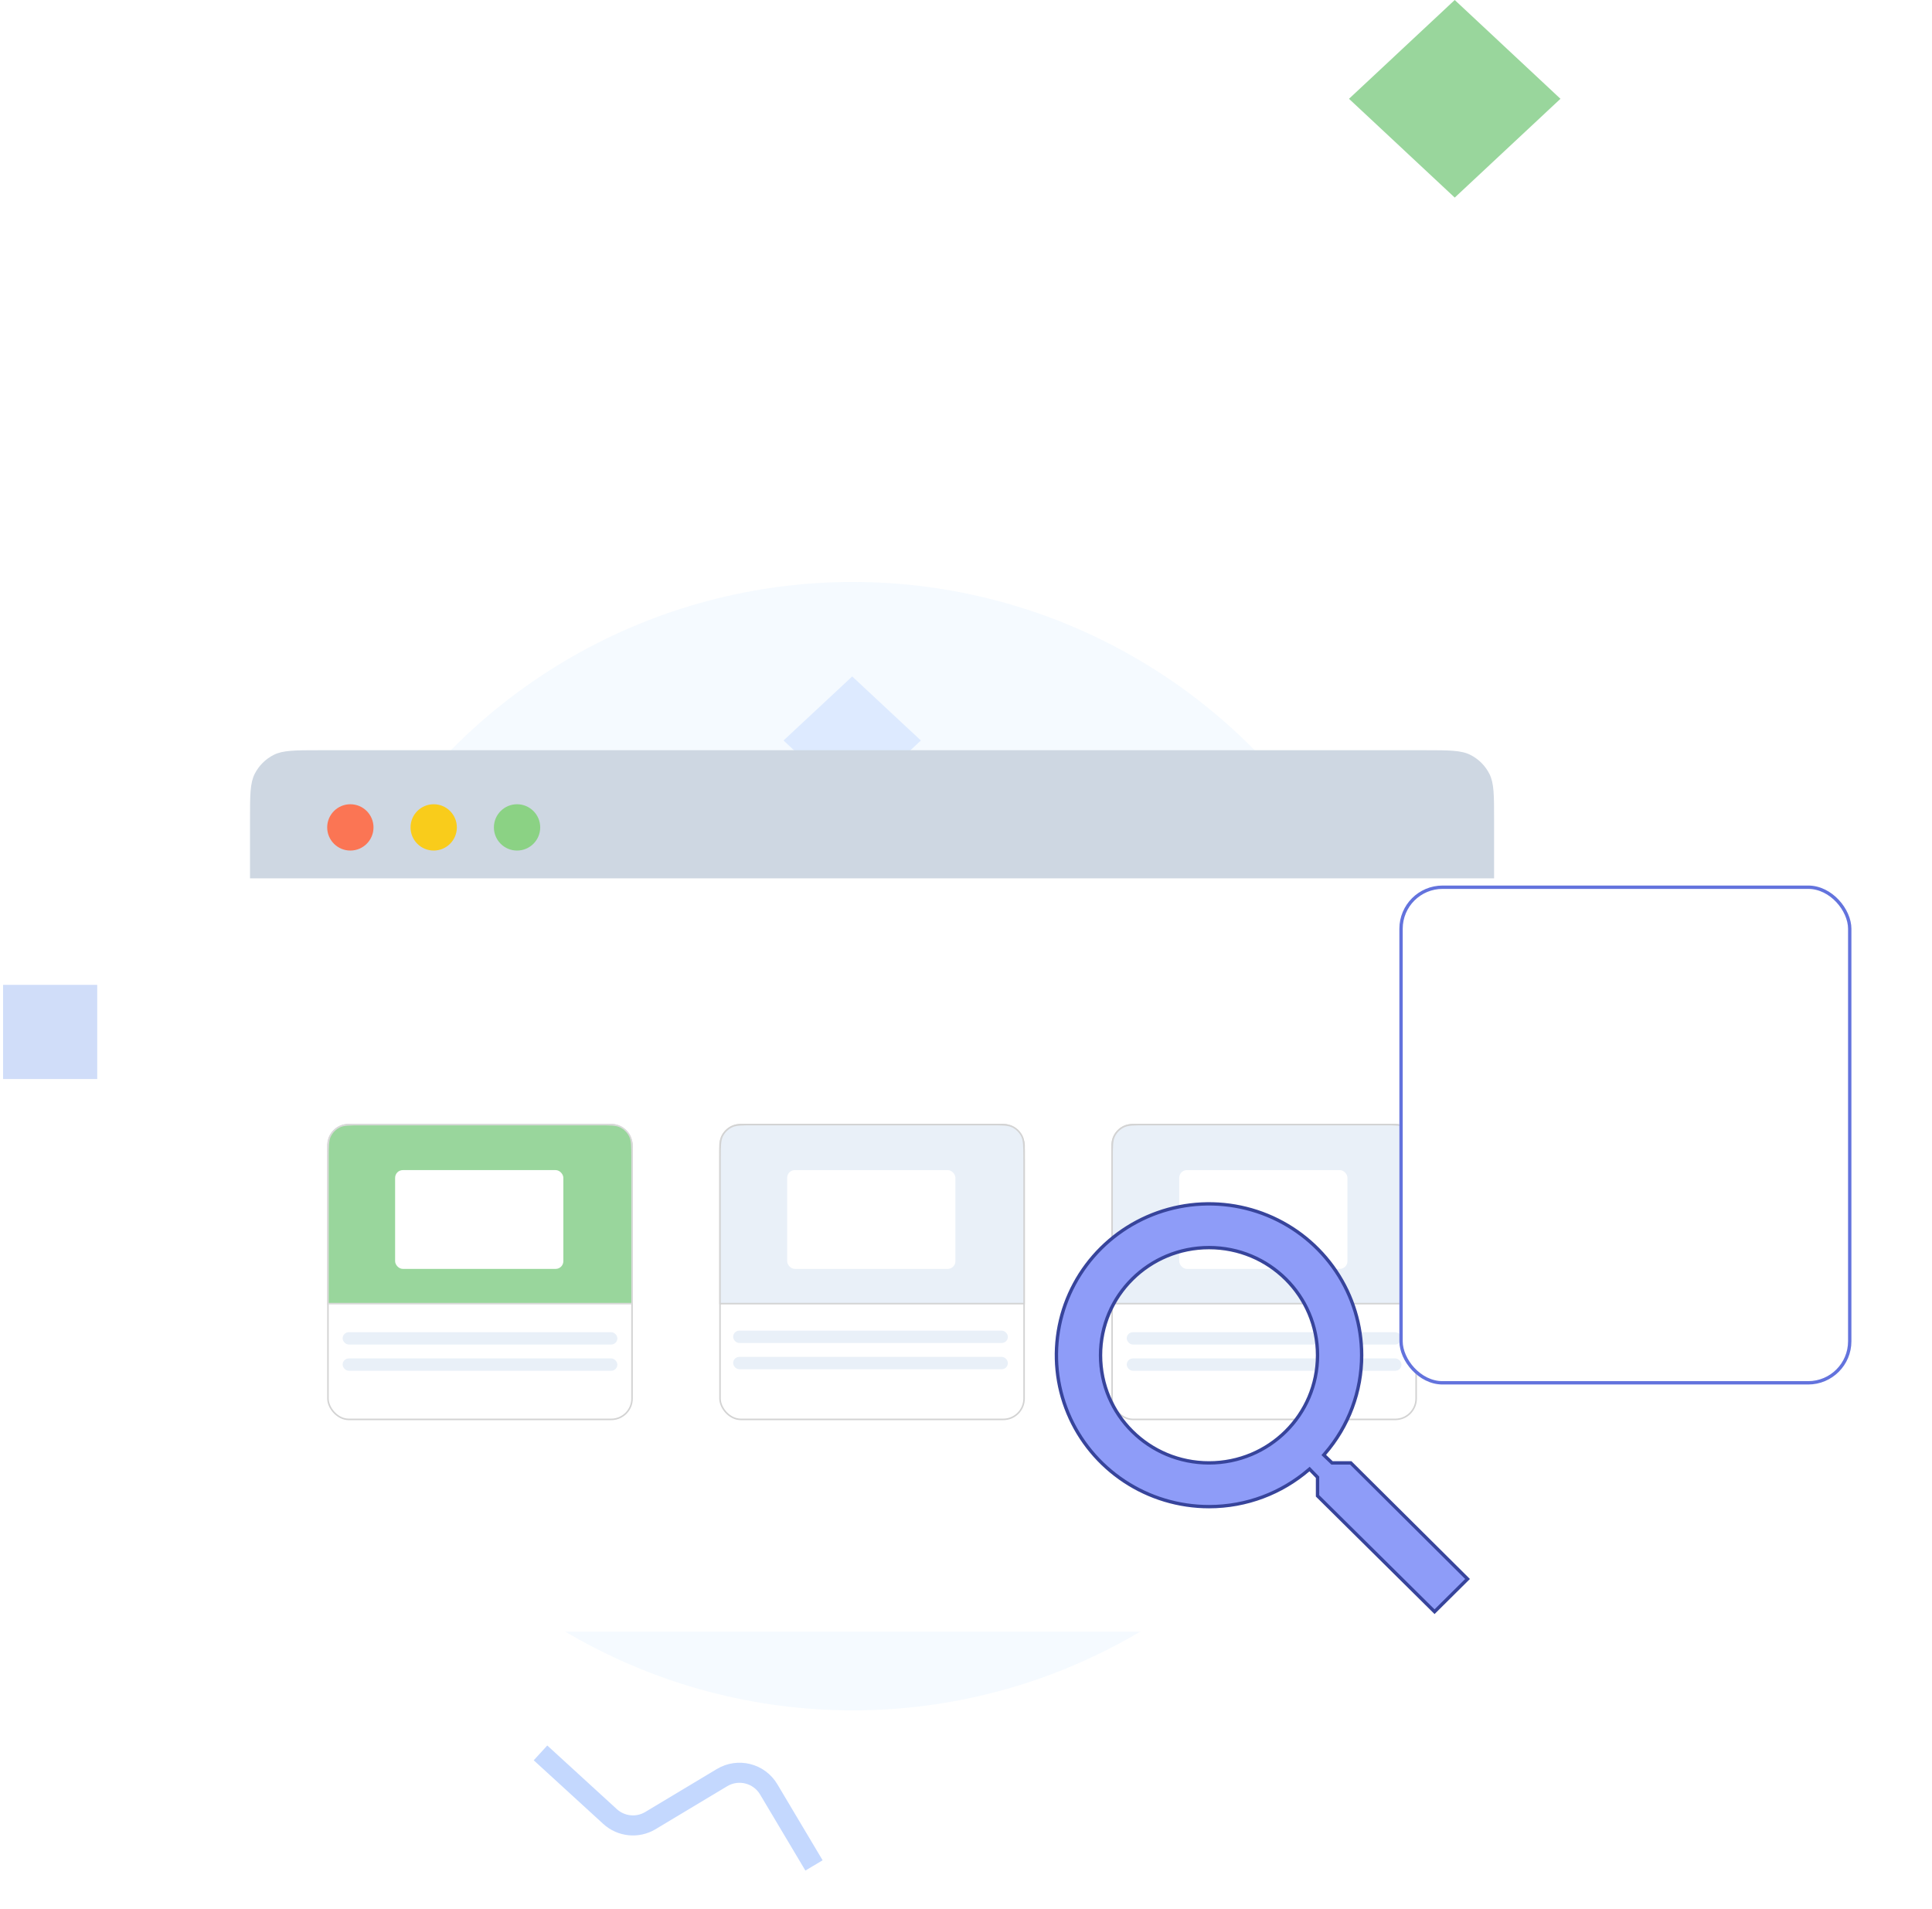 <svg width="577" height="570" viewBox="0 0 577 570" fill="none" xmlns="http://www.w3.org/2000/svg">
<path d="M254.513 202L275.027 221.131L254.513 240.261L234 221.131L254.513 202Z" fill="#C4D8FE"/>
<circle cx="254.682" cy="342.276" r="168.487" fill="#EFF6FF" fill-opacity="0.6"/>
<g filter="url(#filter0_d_538_19864)">
<rect x="74.668" y="224.035" width="371.548" height="250.772" rx="12.907" fill="white"/>
</g>
<rect x="97.949" y="335.822" width="90.812" height="88.047" rx="6.223" fill="white" stroke="#D3D3D3" stroke-width="0.461"/>
<path d="M97.949 345.917C97.949 344.106 97.949 342.762 98.036 341.697C98.123 340.635 98.295 339.872 98.627 339.22C99.224 338.049 100.176 337.097 101.347 336.5C102 336.168 102.763 335.996 103.825 335.909C104.889 335.822 106.234 335.822 108.045 335.822H178.666C180.477 335.822 181.822 335.822 182.886 335.909C183.948 335.996 184.712 336.168 185.364 336.5C186.535 337.097 187.487 338.049 188.083 339.22C188.416 339.872 188.588 340.635 188.675 341.697C188.762 342.762 188.762 344.106 188.762 345.917V389.295H97.949V345.917Z" fill="#99D69C" stroke="#D9D9D9" stroke-width="0.461"/>
<rect x="118.002" y="349.421" width="50.246" height="29.503" rx="2.305" fill="white"/>
<rect x="102.328" y="397.823" width="82.054" height="3.688" rx="1.844" fill="#E9F0F8"/>
<rect x="102.328" y="405.66" width="82.054" height="3.688" rx="1.844" fill="#E9F0F8"/>
<rect x="215.037" y="335.822" width="90.812" height="88.047" rx="6.223" fill="white" stroke="#D3D3D3" stroke-width="0.461"/>
<rect x="218.954" y="397.363" width="82.054" height="3.688" rx="1.844" fill="#E9F0F8"/>
<rect x="218.954" y="405.199" width="82.054" height="3.688" rx="1.844" fill="#E9F0F8"/>
<path d="M215.037 345.917C215.037 344.106 215.037 342.762 215.124 341.697C215.211 340.635 215.383 339.872 215.715 339.22C216.312 338.049 217.264 337.097 218.435 336.5C219.087 336.168 219.851 335.996 220.913 335.909C221.977 335.822 223.322 335.822 225.133 335.822H295.754C297.565 335.822 298.91 335.822 299.974 335.909C301.036 335.996 301.799 336.168 302.452 336.5C303.623 337.097 304.575 338.049 305.171 339.22C305.504 339.872 305.676 340.635 305.763 341.697C305.849 342.762 305.85 344.106 305.85 345.917V389.295H215.037V345.917Z" fill="#E9F0F8" stroke="#D3D3D3" stroke-width="0.461"/>
<rect x="235.09" y="349.421" width="50.246" height="29.503" rx="2.305" fill="white"/>
<rect x="332.125" y="335.822" width="90.812" height="88.047" rx="6.223" fill="white" stroke="#D3D3D3" stroke-width="0.461"/>
<rect x="336.504" y="397.823" width="82.054" height="3.688" rx="1.844" fill="#E9F0F8"/>
<rect x="336.504" y="405.66" width="82.054" height="3.688" rx="1.844" fill="#E9F0F8"/>
<path d="M332.125 345.917C332.125 344.106 332.125 342.762 332.212 341.697C332.299 340.635 332.471 339.872 332.803 339.22C333.4 338.049 334.352 337.097 335.523 336.5C336.175 336.168 336.939 335.996 338 335.909C339.065 335.822 340.409 335.822 342.22 335.822H412.842C414.653 335.822 415.998 335.822 417.062 335.909C418.124 335.996 418.887 336.168 419.54 336.5C420.711 337.097 421.663 338.049 422.259 339.22C422.592 339.872 422.764 340.635 422.85 341.697C422.937 342.762 422.938 344.106 422.938 345.917V389.295H332.125V345.917Z" fill="#E9F0F8" stroke="#D3D3D3" stroke-width="0.461"/>
<rect x="352.179" y="349.421" width="50.246" height="29.503" rx="2.305" fill="white"/>
<path d="M74.668 244.687C74.668 237.459 74.668 233.844 76.075 231.083C77.312 228.655 79.287 226.68 81.716 225.442C84.477 224.036 88.091 224.036 95.32 224.036H425.564C432.793 224.036 436.407 224.036 439.168 225.442C441.597 226.68 443.571 228.655 444.809 231.083C446.216 233.844 446.216 237.459 446.216 244.687V262.297H74.668V244.687Z" fill="#CED7E2"/>
<path d="M397.676 436.72L397.821 436.858H398.021H403.416L438.29 471.521L428.436 481.296L393.487 446.699V441.352V441.149L393.346 441.003L391.432 439.034L391.105 438.698L390.749 439.002C382.754 445.82 372.375 449.924 361.083 449.924C352.067 449.924 343.253 447.272 335.757 442.303C328.261 437.335 322.419 430.273 318.969 422.012C315.52 413.751 314.617 404.662 316.376 395.892C318.134 387.123 322.475 379.067 328.85 372.744C335.224 366.42 343.347 362.114 352.19 360.369C361.033 358.624 370.199 359.52 378.529 362.942C386.859 366.365 393.978 372.16 398.986 379.595C403.994 387.03 406.667 395.771 406.667 404.712V404.712C406.675 415.511 402.768 425.953 395.659 434.132L395.346 434.491L395.69 434.821L397.676 436.72ZM328.68 404.712C328.68 422.503 343.158 436.858 361.083 436.858C379.009 436.858 393.487 422.503 393.487 404.712C393.487 386.921 379.009 372.565 361.083 372.565C343.158 372.565 328.68 386.921 328.68 404.712Z" fill="#8E9CF8" stroke="#37449B"/>
<g filter="url(#filter1_d_538_19864)">
<rect x="423" y="252" width="135" height="149" rx="12.907" fill="white"/>
<rect x="423.5" y="252.5" width="134" height="148" rx="12.407" stroke="#6373DD"/>
</g>
<path d="M266.873 331.762C266.95 330.893 266.844 330.017 266.56 329.191C266.277 328.365 265.823 327.609 265.227 326.97C264.632 326.331 263.91 325.825 263.106 325.484C262.303 325.143 261.436 324.975 260.564 324.99C259.691 325.006 258.831 325.205 258.04 325.574C257.249 325.944 256.545 326.476 255.973 327.135C255.401 327.794 254.974 328.567 254.72 329.402C254.466 330.237 254.391 331.116 254.499 331.983L255.981 331.798C255.899 331.139 255.956 330.471 256.149 329.836C256.342 329.202 256.666 328.615 257.101 328.113C257.536 327.612 258.071 327.208 258.672 326.927C259.273 326.646 259.927 326.495 260.59 326.483C261.253 326.471 261.912 326.599 262.523 326.859C263.133 327.118 263.683 327.503 264.135 327.988C264.587 328.474 264.932 329.049 265.148 329.676C265.363 330.304 265.444 330.969 265.386 331.63L266.873 331.762Z" fill="white"/>
<circle cx="104.633" cy="247.083" r="6.915" fill="#FB7554"/>
<circle cx="129.526" cy="247.083" r="6.915" fill="#F9CC1B"/>
<circle cx="154.42" cy="247.083" r="6.915" fill="#8BD284"/>
<rect x="0.914" y="294.103" width="28.12" height="28.12" fill="#D0DDF9"/>
<path d="M434.462 0L466.039 29.503L434.462 59.005L402.885 29.503L434.462 0Z" fill="#99D69C"/>
<path d="M161.423 523.457L182.189 542.458C185.499 545.487 190.405 545.981 194.252 543.673L215.646 530.837C220.46 527.949 226.705 529.521 229.577 534.345L243.105 557.061" stroke="#C4D8FE" stroke-width="5.993"/>
<defs>
<filter id="filter0_d_538_19864" x="46.041" y="212.926" width="418.66" height="297.884" filterUnits="userSpaceOnUse" color-interpolation-filters="sRGB">
<feFlood flood-opacity="0" result="BackgroundImageFix"/>
<feColorMatrix in="SourceAlpha" type="matrix" values="0 0 0 0 0 0 0 0 0 0 0 0 0 0 0 0 0 0 127 0" result="hardAlpha"/>
<feOffset dx="-5.071" dy="12.446"/>
<feGaussianBlur stdDeviation="11.778"/>
<feComposite in2="hardAlpha" operator="out"/>
<feColorMatrix type="matrix" values="0 0 0 0 0.02 0 0 0 0 0.396 0 0 0 0 1 0 0 0 0.12 0"/>
<feBlend mode="normal" in2="BackgroundImageFix" result="effect1_dropShadow_538_19864"/>
<feBlend mode="normal" in="SourceGraphic" in2="effect1_dropShadow_538_19864" result="shape"/>
</filter>
<filter id="filter1_d_538_19864" x="394.373" y="240.89" width="182.112" height="196.112" filterUnits="userSpaceOnUse" color-interpolation-filters="sRGB">
<feFlood flood-opacity="0" result="BackgroundImageFix"/>
<feColorMatrix in="SourceAlpha" type="matrix" values="0 0 0 0 0 0 0 0 0 0 0 0 0 0 0 0 0 0 127 0" result="hardAlpha"/>
<feOffset dx="-5.071" dy="12.446"/>
<feGaussianBlur stdDeviation="11.778"/>
<feComposite in2="hardAlpha" operator="out"/>
<feColorMatrix type="matrix" values="0 0 0 0 0.02 0 0 0 0 0.396 0 0 0 0 1 0 0 0 0.12 0"/>
<feBlend mode="normal" in2="BackgroundImageFix" result="effect1_dropShadow_538_19864"/>
<feBlend mode="normal" in="SourceGraphic" in2="effect1_dropShadow_538_19864" result="shape"/>
</filter>
</defs>
</svg>
